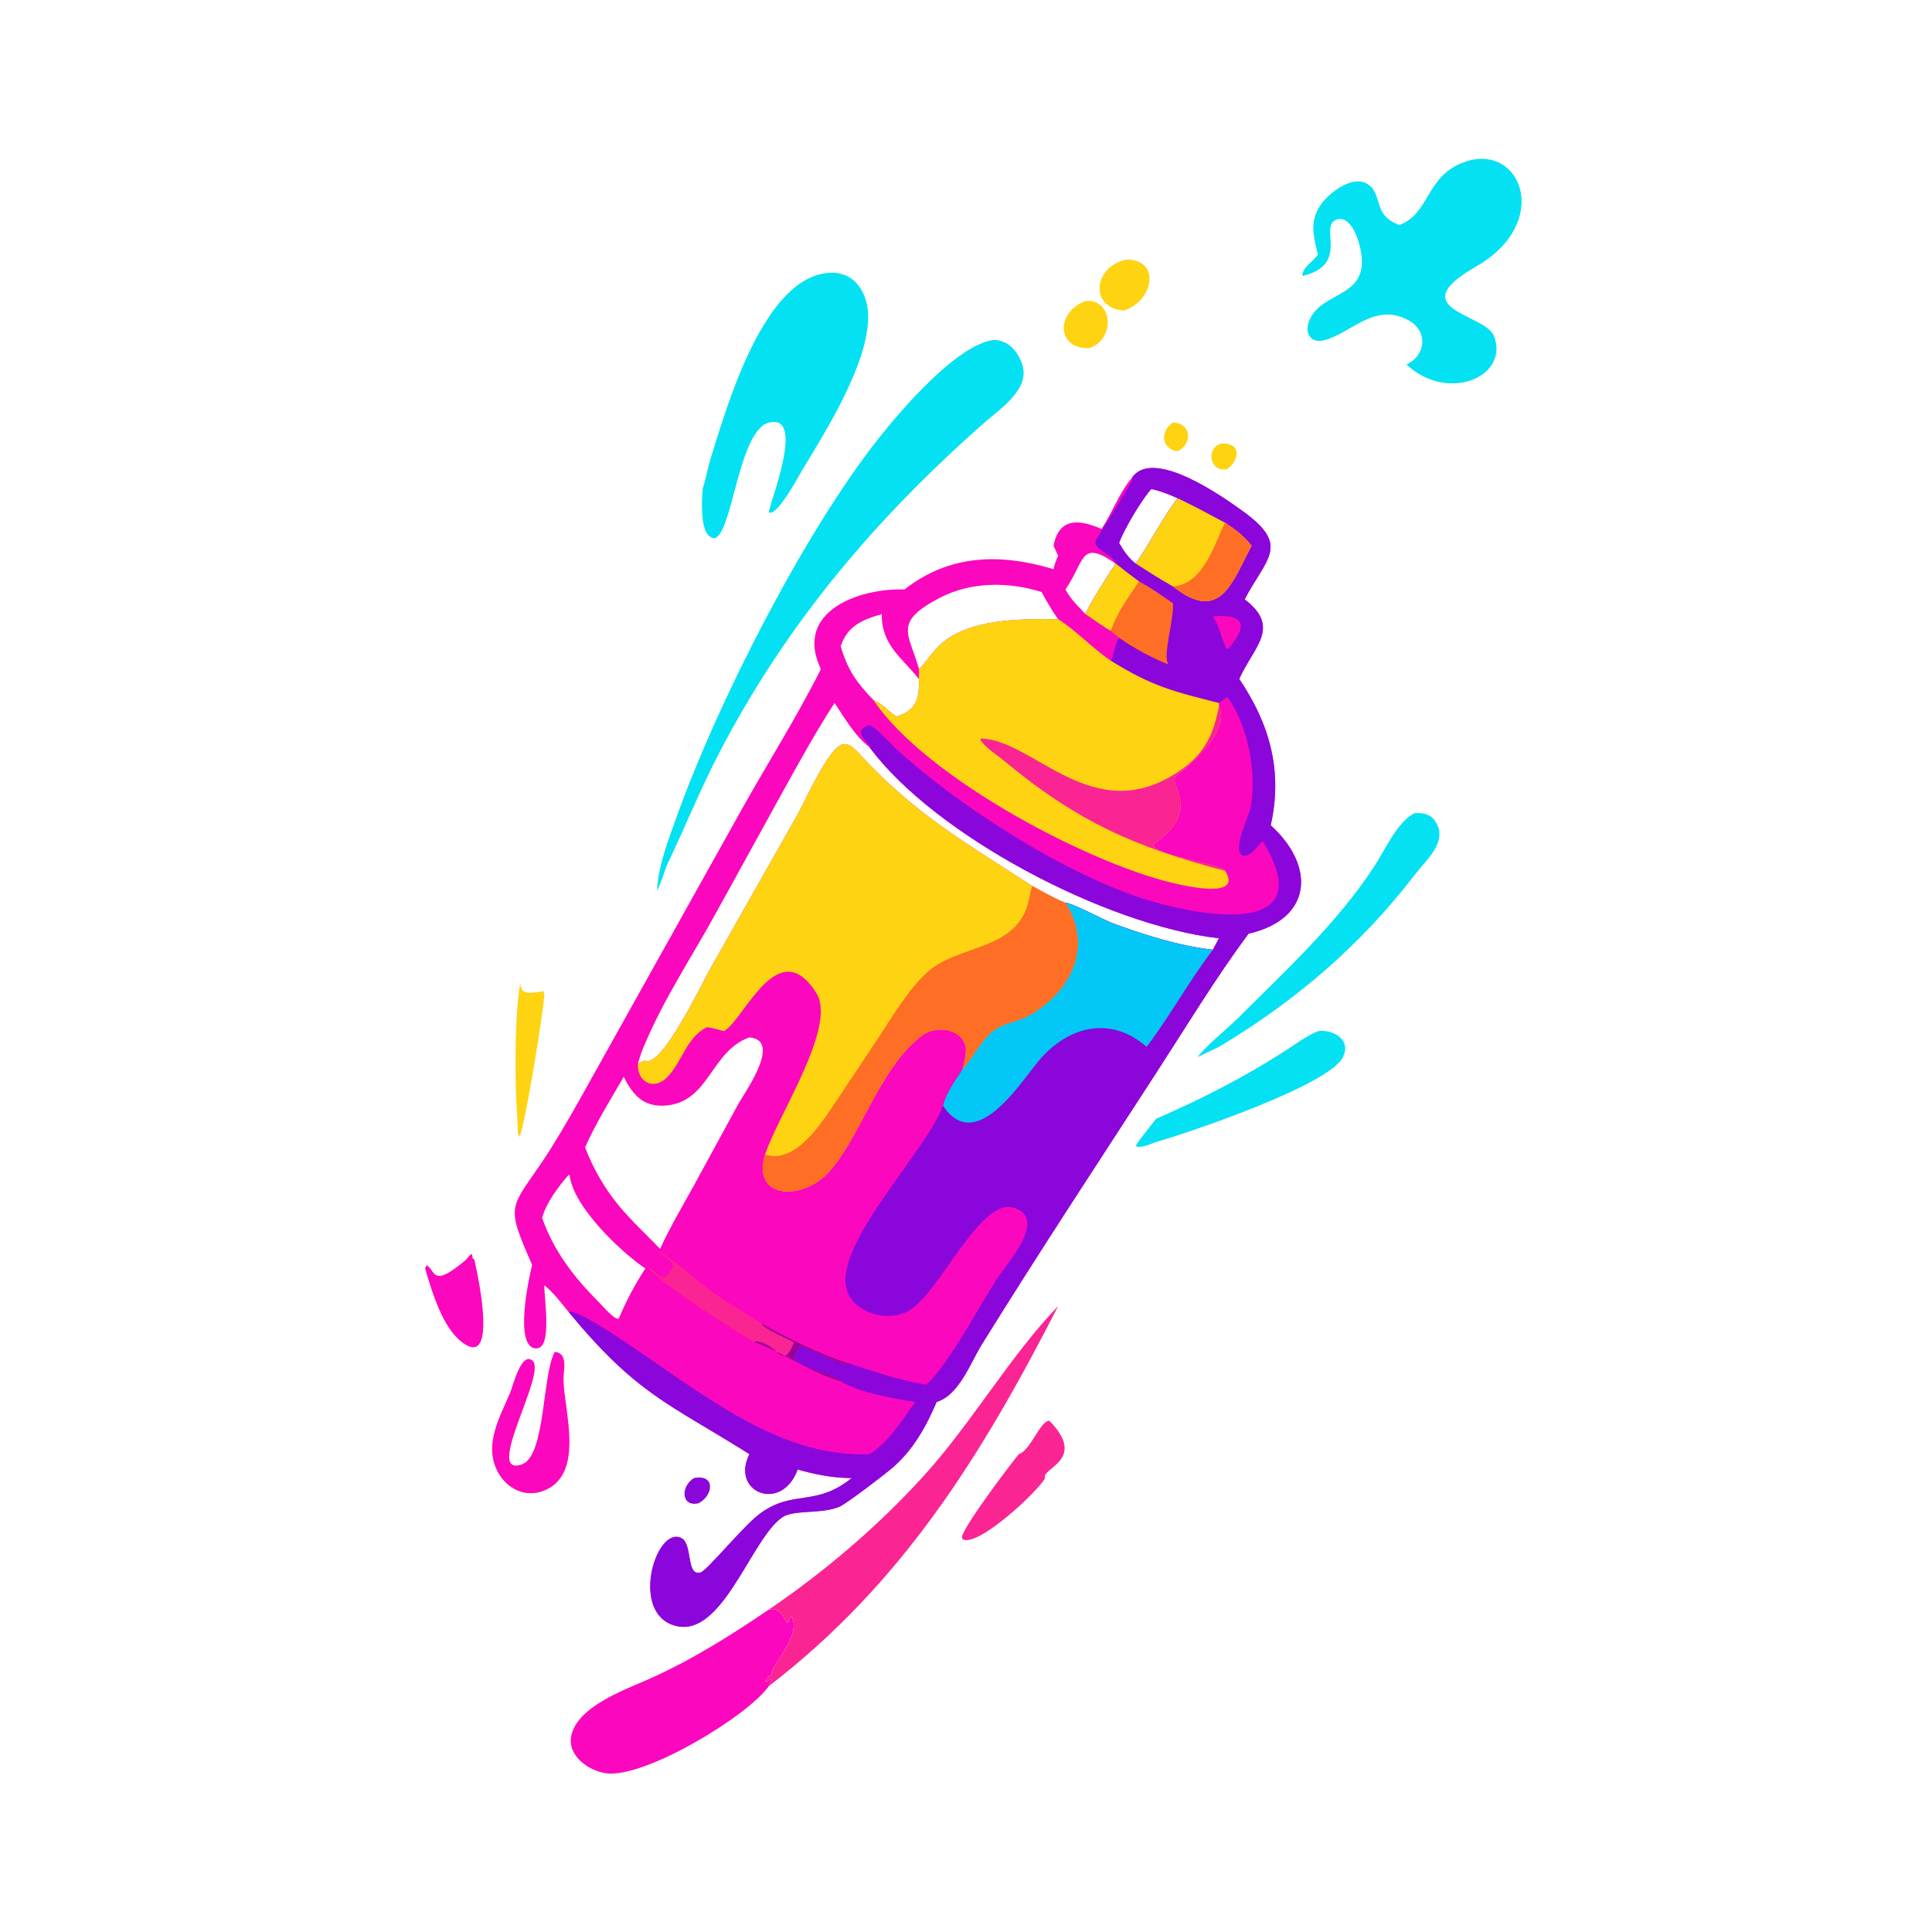 <svg xmlns="http://www.w3.org/2000/svg" version="1.1" xmlns:xlink="http://www.w3.org/1999/xlink" xmlns:svgjs="http://svgjs.dev/svgjs" width="360" height="360"><svg xmlns="http://www.w3.org/2000/svg" xmlns:xlink="http://www.w3.org/1999/xlink" width="360" height="360">
	<path fill="#FB07BE" transform="scale(0.703 0.703)" d="M300.033 126.634C305.658 118.445 324.467 131.894 329.649 135.663C342.069 144.698 335.612 147.947 329.903 158.862C339.71 166.348 332.242 171.445 328.472 179.968C336.604 191.986 340.036 204.455 336.813 218.743C348.875 229.733 347.745 243.642 330.925 247.484C322.233 259.2 314.674 271.703 306.747 283.935C291.169 307.977 275.392 331.93 260.288 356.275C257.156 361.324 254.233 369.775 248.262 371.596C245.532 378.052 242.001 384.364 236.607 388.994C234.181 391.077 224.23 398.663 222.439 399.395C217.586 401.376 210.388 400.101 207.363 402.159C198.814 407.975 191.092 435.86 177.897 430.552C167.278 426.281 174.02 404.592 180.525 407.635C183.736 409.137 181.731 417.926 185.719 416.781C187.474 416.277 197.129 404.295 201.591 401.08C210.397 394.733 216.215 399.504 225.776 391.757C220.975 391.791 216.027 390.822 211.424 389.496C207.238 401.032 193.53 395.645 198.637 385.423C177.135 371.911 168.864 369.674 150.748 347.786C148.75 345.338 146.754 342.662 144.296 340.668C144.127 344.073 146.648 357.877 141.89 357.398C136.246 356.829 140.201 338.582 141.048 335.278C133.856 318.931 135.231 320.609 144.226 307.18C146.832 303.289 150.999 296.189 153.282 292.096L196.729 214.311C203.62 202.018 211.27 189.938 217.581 177.36C210.363 162.276 227.337 155.841 239.759 156.239C251.786 146.784 265.38 146.682 279.242 150.862C279.543 149.572 279.895 148.502 280.462 147.299L279.242 144.656C280.735 137.072 286.017 137.647 291.966 140.188C294.839 135.93 296.686 130.516 300.033 126.634ZM273.604 234.835C276.484 236.436 279.33 238.078 282.401 239.294C283.956 239.19 292.553 243.853 294.987 244.742C303.477 247.843 312.462 250.711 321.479 251.743L323.087 248.707C292.81 245.196 247.533 221.175 230.481 198.058C226.596 195.105 223.901 190.334 221.21 186.336C216.301 193.842 211.933 201.846 207.573 209.686L189.753 242.039C183.512 253.384 176.109 264.529 171.049 276.457C170.181 278.233 169.613 280.093 169.073 281.991C169.742 281.575 170.257 281.263 171.049 281.119C175.291 283.313 186.186 260.374 188.425 256.479L211.45 215.808C213.295 212.5 219.643 198.016 223.445 197.265C225.45 196.869 227.312 199.305 228.524 200.604C242.993 216.114 256.285 223.573 273.604 234.835ZM150.748 311.394C148.061 314.414 144.744 318.85 143.687 322.806C146.861 331.759 152.103 338.495 158.737 345.156C159.434 345.857 163.262 350.326 164.047 349.421C165.941 344.892 168.355 340.331 171.049 336.226C164.455 331.777 151.929 319.807 151.005 311.556L150.748 311.394ZM155.082 304.121C157.279 309.862 160.171 314.825 164.047 319.6C167.463 323.668 171.278 327.218 174.963 331.02C177.643 325.177 180.942 319.607 184.056 313.987L195.645 292.708C197.232 289.769 207.474 275.722 198.637 274.969C188.522 278.535 188.069 291.699 176.989 292.978C170.9 293.681 167.879 290.586 165.327 285.413C162.008 291.168 157.708 298.055 155.082 304.121ZM282.401 156.239C283.734 158.771 285.78 160.738 287.741 162.786C288.438 160.642 294.172 151.739 295.715 149.379L295.715 149.379L295.539 149.261C286.247 142.926 287.671 148.62 282.401 156.239ZM312.18 132.078C309.882 131.044 307.642 130.151 305.174 129.614C302.66 132.294 297.881 140.42 296.627 143.901C297.74 145.871 299.186 148.047 301.054 149.379C304.67 144.227 308.741 136.299 312.18 132.078ZM222.84 171.28C224.597 177.485 227.099 180.981 231.542 185.582C233.817 186.392 235.529 188.652 237.62 189.904C242.893 188.307 243.717 185.154 243.569 179.968C238.97 174.214 233.618 170.972 233.725 162.786C228.543 164.249 224.615 165.919 222.84 171.28ZM243.569 177.36C245.42 175.656 246.692 173.406 248.444 171.607C256.055 163.793 270.369 164.063 280.462 164.102C278.815 161.841 277.423 159.373 276.079 156.924C267.277 154.154 257.337 154.144 249.021 158.498C236.495 165.057 241.037 167.931 243.569 177.36Z"></path>
	<path fill="#8A06DA" transform="scale(0.703 0.703)" d="M300.033 126.634C305.658 118.445 324.467 131.894 329.649 135.663C342.069 144.698 335.612 147.947 329.903 158.862C339.71 166.348 332.242 171.445 328.472 179.968C336.604 191.986 340.036 204.455 336.813 218.743C348.875 229.733 347.745 243.642 330.925 247.484C322.233 259.2 314.674 271.703 306.747 283.935C291.169 307.977 275.392 331.93 260.288 356.275C257.156 361.324 254.233 369.775 248.262 371.596C245.532 378.052 242.001 384.364 236.607 388.994C234.181 391.077 224.23 398.663 222.439 399.395C217.586 401.376 210.388 400.101 207.363 402.159C198.814 407.975 191.092 435.86 177.897 430.552C167.278 426.281 174.02 404.592 180.525 407.635C183.736 409.137 181.731 417.926 185.719 416.781C187.474 416.277 197.129 404.295 201.591 401.08C210.397 394.733 216.215 399.504 225.776 391.757C220.975 391.791 216.027 390.822 211.424 389.496C207.238 401.032 193.53 395.645 198.637 385.423C177.135 371.911 168.864 369.674 150.748 347.786C152.814 346.44 170.01 358.669 172.885 360.628C189.746 372.113 208.822 386.463 230.481 385.423C235.421 382.474 239.259 376.161 242.604 371.596C236.804 370.705 227.827 369.194 222.84 366.101L222.883 365.891C220.003 363.882 212.96 362.846 210.672 360.438C209.83 359.553 211.547 358.121 211.631 356.902C212.91 356.112 222.984 362.569 225.776 361.633C232.976 363.911 237.681 365.691 245.546 367.04C251.391 361.614 259.354 346.644 263.965 339.375C266.637 335.162 277.989 322.971 268.723 320.112C259.691 317.324 248.922 343.138 240.728 347.515C235.6 350.255 227.499 348.489 224.876 342.984C219.319 331.318 245.296 305.681 249.95 293.082C250.864 289.484 253.141 286.502 255.152 283.442C258.26 279.902 260.688 274.132 265.082 272.118C267.954 270.802 270.965 270.336 273.711 268.627C284.395 261.974 289.494 250.541 282.401 239.294C283.956 239.19 292.553 243.853 294.987 244.742C303.477 247.843 312.462 250.711 321.479 251.743L323.087 248.707C292.81 245.196 247.533 221.175 230.481 198.058C231.235 197.403 225.297 194.083 230.131 192.263C231.325 191.814 236.349 197.39 237.482 198.433C253.745 213.393 282.452 231.982 304.341 238.611C319.988 243.349 350.089 248.105 334.664 222.938C333.168 224.29 331.858 226.835 329.625 226.9C326.158 225.711 331.09 216.534 331.558 213.787C333.134 204.541 330.796 192.359 325.309 184.681C324.574 185.242 323.832 185.79 323.087 186.336C311.377 183.399 305.417 181.974 294.448 175.147C295.411 173.162 295.387 171.019 296.627 169.054C295.849 168.484 295.074 167.956 294.448 167.212C292.113 165.904 289.978 164.254 287.741 162.786C288.438 160.642 294.172 151.739 295.715 149.379L295.715 149.379C295.279 146.948 289.035 145.527 290.6 142.973C293.843 137.683 297.113 132.46 300.273 127.097L300.033 126.634ZM296.627 143.901C297.74 145.871 299.186 148.047 301.054 149.379C304.67 144.227 308.741 136.299 312.18 132.078C309.882 131.044 307.642 130.151 305.174 129.614C302.66 132.294 297.881 140.42 296.627 143.901Z"></path>
	<path fill="#03C8F7" transform="scale(0.703 0.703)" d="M282.401 239.294C283.956 239.19 292.553 243.853 294.987 244.742C303.477 247.843 312.462 250.711 321.479 251.743C315.179 259.998 310.162 269.212 303.92 277.48C294.511 269.187 283.298 271.889 275.543 280.906C270.782 286.443 258.737 306.323 249.95 293.082C250.864 289.484 253.141 286.502 255.152 283.442C258.26 279.902 260.688 274.132 265.082 272.118C267.954 270.802 270.965 270.336 273.711 268.627C284.395 261.974 289.494 250.541 282.401 239.294Z"></path>
	<path fill="#FE6E25" transform="scale(0.703 0.703)" d="M295.715 149.379C297.735 151.009 299.792 152.571 301.878 154.115C305.028 155.736 307.963 157.915 310.902 159.896C311.239 164.057 307.99 174.147 309.755 176.155C305.344 174.404 300.495 171.772 296.627 169.054C295.849 168.484 295.074 167.956 294.448 167.212C292.113 165.904 289.978 164.254 287.741 162.786C288.438 160.642 294.172 151.739 295.715 149.379Z"></path>
	<path fill="#FED311" transform="scale(0.703 0.703)" d="M295.715 149.379C297.735 151.009 299.792 152.571 301.878 154.115C299.147 158.302 295.972 162.41 294.448 167.212C292.113 165.904 289.978 164.254 287.741 162.786C288.438 160.642 294.172 151.739 295.715 149.379Z"></path>
	<defs>
		<linearGradient id="SvgjsLinearGradient1009" gradientUnits="userSpaceOnUse" x1="309.312" y1="169.439" x2="324.895" y2="170.4">
			<stop offset="0" stop-color="#FF5730"></stop>
			<stop offset="1" stop-color="#FF1881"></stop>
		</linearGradient>
	</defs>
	<path fill="url(#gradient_0)" transform="scale(0.703 0.703)" d="M310.902 159.896C314.347 161.479 317.722 162.781 321.479 163.383C323.351 166.131 323.643 169.456 325.309 172.204C324.524 174.98 323.694 177.431 322.323 179.968C318.205 179.142 313.594 177.862 309.755 176.155C307.99 174.147 311.239 164.057 310.902 159.896Z"></path>
	<path fill="#FB07BE" transform="scale(0.703 0.703)" d="M321.479 163.383C329.534 162.62 331.287 165.653 325.309 172.204C323.643 169.456 323.351 166.131 321.479 163.383Z"></path>
	<path fill="#FED311" transform="scale(0.703 0.703)" d="M312.18 132.078C316.426 134.099 320.555 136.322 324.694 138.551C327.412 140.307 329.764 142.07 331.748 144.656C326.545 154.419 323.475 165.392 310.902 155.444C307.534 153.544 304.294 151.487 301.054 149.379C304.67 144.227 308.741 136.299 312.18 132.078Z"></path>
	<path fill="#FE6E25" transform="scale(0.703 0.703)" d="M324.694 138.551C327.412 140.307 329.764 142.07 331.748 144.656C326.545 154.419 323.475 165.392 310.902 155.444C319.038 154.697 321.613 144.791 324.694 138.551Z"></path>
	<path fill="#FED311" transform="scale(0.703 0.703)" d="M171.049 281.119C175.291 283.313 186.186 260.374 188.425 256.479L211.45 215.808C213.295 212.5 219.643 198.016 223.445 197.265C225.45 196.869 227.312 199.305 228.524 200.604C242.993 216.114 256.285 223.573 273.604 234.835C276.484 236.436 279.33 238.078 282.401 239.294C289.494 250.541 284.395 261.974 273.711 268.627C270.965 270.336 267.954 270.802 265.082 272.118C260.688 274.132 258.26 279.902 255.152 283.442C255.651 281.121 256.736 277.972 255.353 275.819C253.089 272.295 247.521 272.125 244.413 274.448C232.9 283.052 227.56 302.836 219.007 311.365C212.298 318.055 199.256 317.902 202.796 306.001C206.224 295.564 221.9 272.081 216.411 263.287C206.396 247.241 197.506 269.658 192.164 273.139L191.893 273.312C190.384 272.891 188.905 272.46 187.346 272.262C181.795 275.151 180.944 281.268 176.917 285.44C173.293 289.196 168.88 286.835 169.073 281.991C169.742 281.575 170.257 281.263 171.049 281.119Z"></path>
	<path fill="#FE6E25" transform="scale(0.703 0.703)" d="M273.604 234.835C276.484 236.436 279.33 238.078 282.401 239.294C289.494 250.541 284.395 261.974 273.711 268.627C270.965 270.336 267.954 270.802 265.082 272.118C260.688 274.132 258.26 279.902 255.152 283.442C255.651 281.121 256.736 277.972 255.353 275.819C253.089 272.295 247.521 272.125 244.413 274.448C232.9 283.052 227.56 302.836 219.007 311.365C212.298 318.055 199.256 317.902 202.796 306.001C210.884 308.799 217.965 297.3 221.562 291.99L233.26 274.405C236.993 268.755 240.885 262.093 245.964 257.539C253.722 250.581 268.256 251.98 272.207 240.379C272.795 238.653 272.965 236.818 273.524 235.076L273.604 234.835Z"></path>
	<path fill="#FED311" transform="scale(0.703 0.703)" d="M280.462 164.102C285.462 167.308 289.512 171.798 294.448 175.147C305.417 181.974 311.377 183.399 323.087 186.336L323.087 187.285C326.772 194.586 311.512 205.713 311.402 206.022C310.488 208.599 318.052 215.566 305.829 223.625L305.693 224.204C307.691 227.135 323.88 229.079 324.694 230.803C329.339 238.009 315.684 235.071 312.986 234.521C290.172 229.868 245.305 206.278 231.542 185.582C233.817 186.392 235.529 188.652 237.62 189.904C242.893 188.307 243.717 185.154 243.569 179.968L243.569 177.36C245.42 175.656 246.692 173.406 248.444 171.607C256.055 163.793 270.369 164.063 280.462 164.102Z"></path>
	<path fill="#FB2493" transform="scale(0.703 0.703)" d="M323.087 187.285C326.772 194.586 311.512 205.713 311.402 206.022C310.488 208.599 318.052 215.566 305.829 223.625L305.693 224.204C307.691 227.135 323.88 229.079 324.694 230.803C300.936 224.579 285.553 217.806 266.076 201.603C264.159 200.008 261.056 198.123 259.816 196.016L260.134 195.76C274.119 196.131 289.764 219.756 312.467 204.469C319.156 199.965 321.563 195.001 323.087 187.285Z"></path>
	<path fill="#FB2493" transform="scale(0.703 0.703)" d="M200.042 355.787C194.618 352.626 175.492 340.64 171.609 335.82C173.709 335.811 175.298 342.141 178.484 335.491C178.099 334.089 175.877 332.738 174.644 332.062L174.724 331.968L174.435 331.871C176.248 331.707 186.197 340.608 188.226 342.058C192.575 345.166 197.296 347.907 201.802 350.797C202.397 352.235 208.796 354.806 210.487 355.787C207.317 363.767 206.545 356.095 200.257 355.494L200.042 355.787Z"></path>
	<path fill="#9B0095" transform="scale(0.703 0.703)" d="M210.487 355.787C208.796 354.806 202.397 352.235 201.802 350.797C209.496 355.043 217.363 359.015 225.776 361.633C222.984 362.569 212.91 356.112 211.631 356.902C211.547 358.121 209.83 359.553 210.672 360.438C212.96 362.846 220.003 363.882 222.883 365.891L222.84 366.101C214.632 363.773 207.918 358.54 200.042 355.787L200.257 355.494C206.545 356.095 207.317 363.767 210.487 355.787Z"></path>
	<defs>
		<linearGradient id="SvgjsLinearGradient1008" gradientUnits="userSpaceOnUse" x1="129.214" y1="202.306" x2="189.184" y2="245.659">
			<stop offset="0" stop-color="#FFFA00"></stop>
			<stop offset="1" stop-color="#FA4F90"></stop>
		</linearGradient>
	</defs>
	<path fill="url(#gradient_1)" transform="scale(0.703 0.703)" d="M186.245 129.614C187.088 126.933 187.676 123.64 188.72 120.344C192.805 107.446 202.516 73.127 219.998 72.301C226.575 71.991 229.995 77.613 230.109 83.595C230.347 95.997 219.179 113.816 212.82 124.283C211.76 126.028 206.032 136.958 203.783 135.815L203.557 136.205C201.1 140.478 199.42 145.458 197.535 150.022L186.562 176.504C185.007 180.156 179.827 195.716 173.57 192.272C168.435 189.446 169.598 176.511 171.049 172.204C161.426 182.159 152.002 228.532 148.598 244.632C147.593 249.382 146.306 259.512 144.296 263.479L144.121 263.421L144.229 262.626L143.977 262.854L143.801 262.767C140.602 263.248 137.888 263.857 137.926 260.415C136.621 243.644 143.565 224.422 145.509 207.942C144.611 210.444 143.295 212.775 142.355 215.272C137.015 229.455 134.494 243.693 129.739 257.459C127.654 267.885 126.001 277.792 124.051 288.129C122.96 298.14 122.111 308.087 123.263 318.148C123.854 323.315 125.367 328.578 125.683 333.735C126.249 336.046 132.549 363.636 122.308 355.645C117.21 351.667 114.461 342.276 112.678 336.226C108.752 319.703 109.329 298.565 112.678 281.991C113.98 272.819 116.128 263.722 118.415 254.751C122.997 233.926 133.412 207.693 142.433 188.695C146.088 180.999 154.465 161.922 164.721 161.319C168.941 161.071 172.111 164.588 174.963 167.212C177.751 161.011 182.788 131.192 186.048 128.957L186.245 129.614Z"></path>
	<path fill="#04E1F3" transform="scale(0.703 0.703)" d="M186.245 129.614C187.088 126.933 187.676 123.64 188.72 120.344C192.805 107.446 202.516 73.127 219.998 72.301C226.575 71.991 229.995 77.613 230.109 83.595C230.347 95.997 219.179 113.816 212.82 124.283C211.76 126.028 206.032 136.958 203.783 135.815C204.346 132.247 213.428 109.787 203.899 111.983C194.762 114.088 193.817 148.728 187.611 141.677C185.678 139.481 185.987 132.455 186.245 129.614Z"></path>
	<path fill="#FB07BE" transform="scale(0.703 0.703)" d="M112.678 336.226L113.063 335.383C115.54 336.603 114.254 341.772 123.476 333.939C123.977 333.514 124.488 332.487 125.107 332.406L125.31 333.566L125.683 333.735C126.249 336.046 132.549 363.636 122.308 355.645C117.21 351.667 114.461 342.276 112.678 336.226Z"></path>
	<defs>
		<linearGradient id="SvgjsLinearGradient1007" gradientUnits="userSpaceOnUse" x1="298.804" y1="91.554" x2="346.216" y2="129.801">
			<stop offset="0" stop-color="#FFDC0B"></stop>
			<stop offset="1" stop-color="#FEB922"></stop>
		</linearGradient>
	</defs>
	<path fill="url(#gradient_2)" transform="scale(0.703 0.703)" d="M370.894 59.647L371.227 59.514C379.153 56.276 377.902 46.5 388.28 42.9C403.212 37.722 411.557 59.014 391.241 70.645C371.386 82.012 393.635 83.15 395.958 89.005C400.245 99.808 383.797 106.906 372.803 96.616C346.117 100.346 358.449 111.177 348.223 117.064C342.979 120.083 337.489 117.664 334.733 112.55C330.804 105.258 348.743 92.278 337.048 89.727C324.87 87.071 286.837 116.152 278.046 123.912C271.454 129.732 265.336 137.681 258.105 142.31C274.678 117.069 305.991 85.455 334.753 75.399C338.368 74.135 341.351 73.075 345.197 73.137C345.121 70.875 348.132 69.285 349.323 67.48C348.241 62.92 347.069 59.09 349.755 54.743C351.761 51.496 358.552 45.994 362.652 48.895C366.568 51.668 363.904 56.928 370.58 59.522L370.894 59.647Z"></path>
	<path fill="#04E1F3" transform="scale(0.703 0.703)" d="M370.894 59.647L371.227 59.514C379.153 56.276 377.902 46.5 388.28 42.9C403.212 37.722 411.557 59.014 391.241 70.645C371.386 82.012 393.635 83.15 395.958 89.005C400.245 99.808 383.797 106.906 372.803 96.616C378.153 94.02 378.471 87.651 373.262 84.855C364.367 80.079 358.246 88.233 351.126 90.148C347.353 91.162 345.631 88.282 347.082 84.856C350.48 76.828 363.318 79.206 360.617 66.056C360.092 63.501 357.99 56.711 354.092 58.282C349.597 60.094 357.865 70.229 345.197 73.137C345.121 70.875 348.132 69.285 349.323 67.48C348.241 62.92 347.069 59.09 349.755 54.743C351.761 51.496 358.552 45.994 362.652 48.895C366.568 51.668 363.904 56.928 370.58 59.522L370.894 59.647Z"></path>
	<defs>
		<linearGradient id="SvgjsLinearGradient1006" gradientUnits="userSpaceOnUse" x1="328.503" y1="154.35" x2="403.238" y2="165.084">
			<stop offset="0" stop-color="#FE0"></stop>
			<stop offset="1" stop-color="#FF6177"></stop>
		</linearGradient>
	</defs>
	<path fill="url(#gradient_3)" transform="scale(0.703 0.703)" d="M331.748 130.557C337.272 124.561 345.937 133.658 352.602 133.157C360.981 132.527 359.761 123.3 363.906 118.622C372.005 109.482 385.536 126.525 369.046 135.419C365.681 137.235 357.092 141.397 363.277 146.58C367.112 149.794 381.047 149.772 386.127 149.379C412.433 155.782 404.614 178.81 389.039 173.997C385.571 172.926 382.568 170.7 378.912 170.286C374.687 170.788 373.446 173.374 372.803 177.36C374.501 182.9 379.845 186.646 380.332 191.267C380.796 195.675 377.732 201.473 372.856 201.688C361.729 202.179 369.404 184.582 363.666 186.358C358.884 187.837 359.193 206.463 351.019 201.331C347.368 199.039 350.892 191.099 351.722 188.118C356.975 169.228 348.325 140.841 331.748 130.557Z"></path>
	<path fill="#04E1F3" transform="scale(0.703 0.703)" d="M263.504 90.08C267.328 90.274 269.707 93.017 270.912 96.481C273.217 103.106 265.127 108.315 260.891 112.051C232.005 137.523 208.591 165.115 190.762 199.314C185.589 209.237 181.44 219.591 176.614 229.667C175.884 231.851 175.192 234.045 174.145 236.101C174.45 229.373 177.305 222.182 179.574 215.878C190.243 186.227 212.796 141.712 232.708 116.417C238.472 109.094 253.572 91.274 263.504 90.08Z"></path>
	<defs>
		<linearGradient id="SvgjsLinearGradient1005" gradientUnits="userSpaceOnUse" x1="301.676" y1="306.786" x2="293.255" y2="393.11">
			<stop offset="0" stop-color="#FFD018"></stop>
			<stop offset="1" stop-color="#FF429E"></stop>
		</linearGradient>
	</defs>
	<path fill="url(#gradient_4)" transform="scale(0.703 0.703)" d="M288.743 327.818C293.369 319.799 315.165 304.023 323.087 310.516C329.803 320.765 307.468 350.102 301.878 359.968C293.59 370.71 286.909 382.195 277.02 391.757C275.173 395.294 259.144 410.236 255.148 408L254.976 407.335C255.523 404.428 267.521 388.469 270.056 385.423C277.054 373.887 288.244 361.482 296.187 349.244C298.029 346.406 299.736 343.282 301.878 340.668C303.926 334.783 308.63 329.39 309.755 322.806C302.536 322.352 295.619 326.14 288.743 327.818Z"></path>
	<path fill="#FB2493" transform="scale(0.703 0.703)" d="M270.056 385.423C273.11 384.542 275.768 376.459 278.149 376.591C288.401 386.994 275.733 389.234 277.02 391.757C275.173 395.294 259.144 410.236 255.148 408L254.976 407.335C255.523 404.428 267.521 388.469 270.056 385.423Z"></path>
	<path fill="#FB07BE" transform="scale(0.703 0.703)" d="M203.783 426.634C208.249 425.426 208.36 433.338 209.44 428.554L209.96 428.705C212.274 433.941 204.294 441.515 204.532 443.656C203.951 444.299 203.274 444.658 202.891 445.483L203.017 445.819C205.534 444.315 204.413 445.194 203.783 446.923C198.194 454.856 170.983 471.346 160.721 470.029C156.113 469.438 150.34 465.406 151.412 460.112C152.978 452.378 165.469 447.951 171.759 445.161C183.233 440.07 193.389 433.663 203.783 426.634Z"></path>
	<path fill="#FB2493" transform="scale(0.703 0.703)" d="M203.783 426.634C218.675 416.492 232.804 404.465 244.911 391.108C257.639 377.069 267.968 359.07 280.462 346.213C260.262 385.621 239.326 419.591 203.783 446.923C204.413 445.194 205.534 444.315 203.017 445.819L202.891 445.483C203.274 444.658 203.951 444.299 204.532 443.656C204.294 441.515 212.274 433.941 209.96 428.705L209.44 428.554C208.36 433.338 208.249 425.426 203.783 426.634Z"></path>
	<path fill="#04E1F3" transform="scale(0.703 0.703)" d="M374.954 215.535C377.037 215.412 379.095 215.712 380.369 217.596C383.993 222.951 378.234 227.673 375.072 231.783C360.557 250.647 343.382 265.358 323.087 277.48L317.36 280.216C320.564 276.33 324.736 273.237 328.302 269.688C340.997 257.051 354.722 244.391 364.502 229.248C367.12 225.195 370.506 217.655 374.954 215.535Z"></path>
	<path fill="#04E1F3" transform="scale(0.703 0.703)" d="M349.323 273.312C353.387 272.778 358.438 275.616 355.842 280.388C351.823 287.776 315.246 300.187 306.409 302.706C305.223 303.177 302.446 304.318 301.252 303.914L301.126 303.585C301.638 302.436 305.319 298.067 306.409 296.559C318.227 291.396 329.479 285.701 340.324 278.732C343.238 276.859 346.131 274.673 349.323 273.312Z"></path>
	<path fill="#FB07BE" transform="scale(0.703 0.703)" d="M147.056 358.32C150.794 358.726 149.258 363.361 149.349 365.927C149.653 374.428 154.961 390.733 144.239 395.091C138.837 397.286 133.469 394.128 131.375 388.953C128.643 382.2 132.531 375.471 135.146 369.316C135.947 367.575 138.097 358.163 141.134 360.632C145.101 363.858 128.075 391.522 138.25 388.177C144.677 386.064 143.656 364.264 147.056 358.32Z"></path>
	<path fill="#FED311" transform="scale(0.703 0.703)" d="M144.296 263.479C144.217 267.24 138.857 300.307 137.597 301.369L137.441 300.793L137.62 300.625L137.232 300.495C137.392 300.346 136.853 292.238 136.82 291.337C136.51 282.934 136.448 268.847 137.926 260.415C137.888 263.857 140.602 263.248 143.801 262.767L143.977 262.854L144.229 262.626L144.121 263.421L144.296 263.479Z"></path>
	<path fill="#FED311" transform="scale(0.703 0.703)" d="M298.751 68.807C307.986 68.979 305.516 80.093 297.773 82.337C288.315 81.41 290.166 70.192 298.751 68.807Z"></path>
	<path fill="#FED311" transform="scale(0.703 0.703)" d="M287.741 79.771C295.061 79.164 295.668 89.997 288.743 92.264C280.216 92.687 279.562 82.899 287.741 79.771Z"></path>
	<path fill="#8A06DA" transform="scale(0.703 0.703)" d="M183.969 391.757C189.746 390.649 189.088 396.456 185.126 398.46C180.402 399.506 180.436 393.817 183.969 391.757Z"></path>
	<path fill="#FED311" transform="scale(0.703 0.703)" d="M310.902 111.975C315.879 112.2 316.128 117.672 312.18 119.584C308.003 119.273 307.247 114.371 310.902 111.975Z"></path>
	<path fill="#FED311" transform="scale(0.703 0.703)" d="M323.885 117.54C329.171 117.454 328.527 121.921 325.309 124.341C320.476 125.327 319.503 118.518 323.885 117.54Z"></path>
</svg><style>@media (prefers-color-scheme: light) { :root { filter: none; } }
@media (prefers-color-scheme: dark) { :root { filter: none; } }
</style></svg>